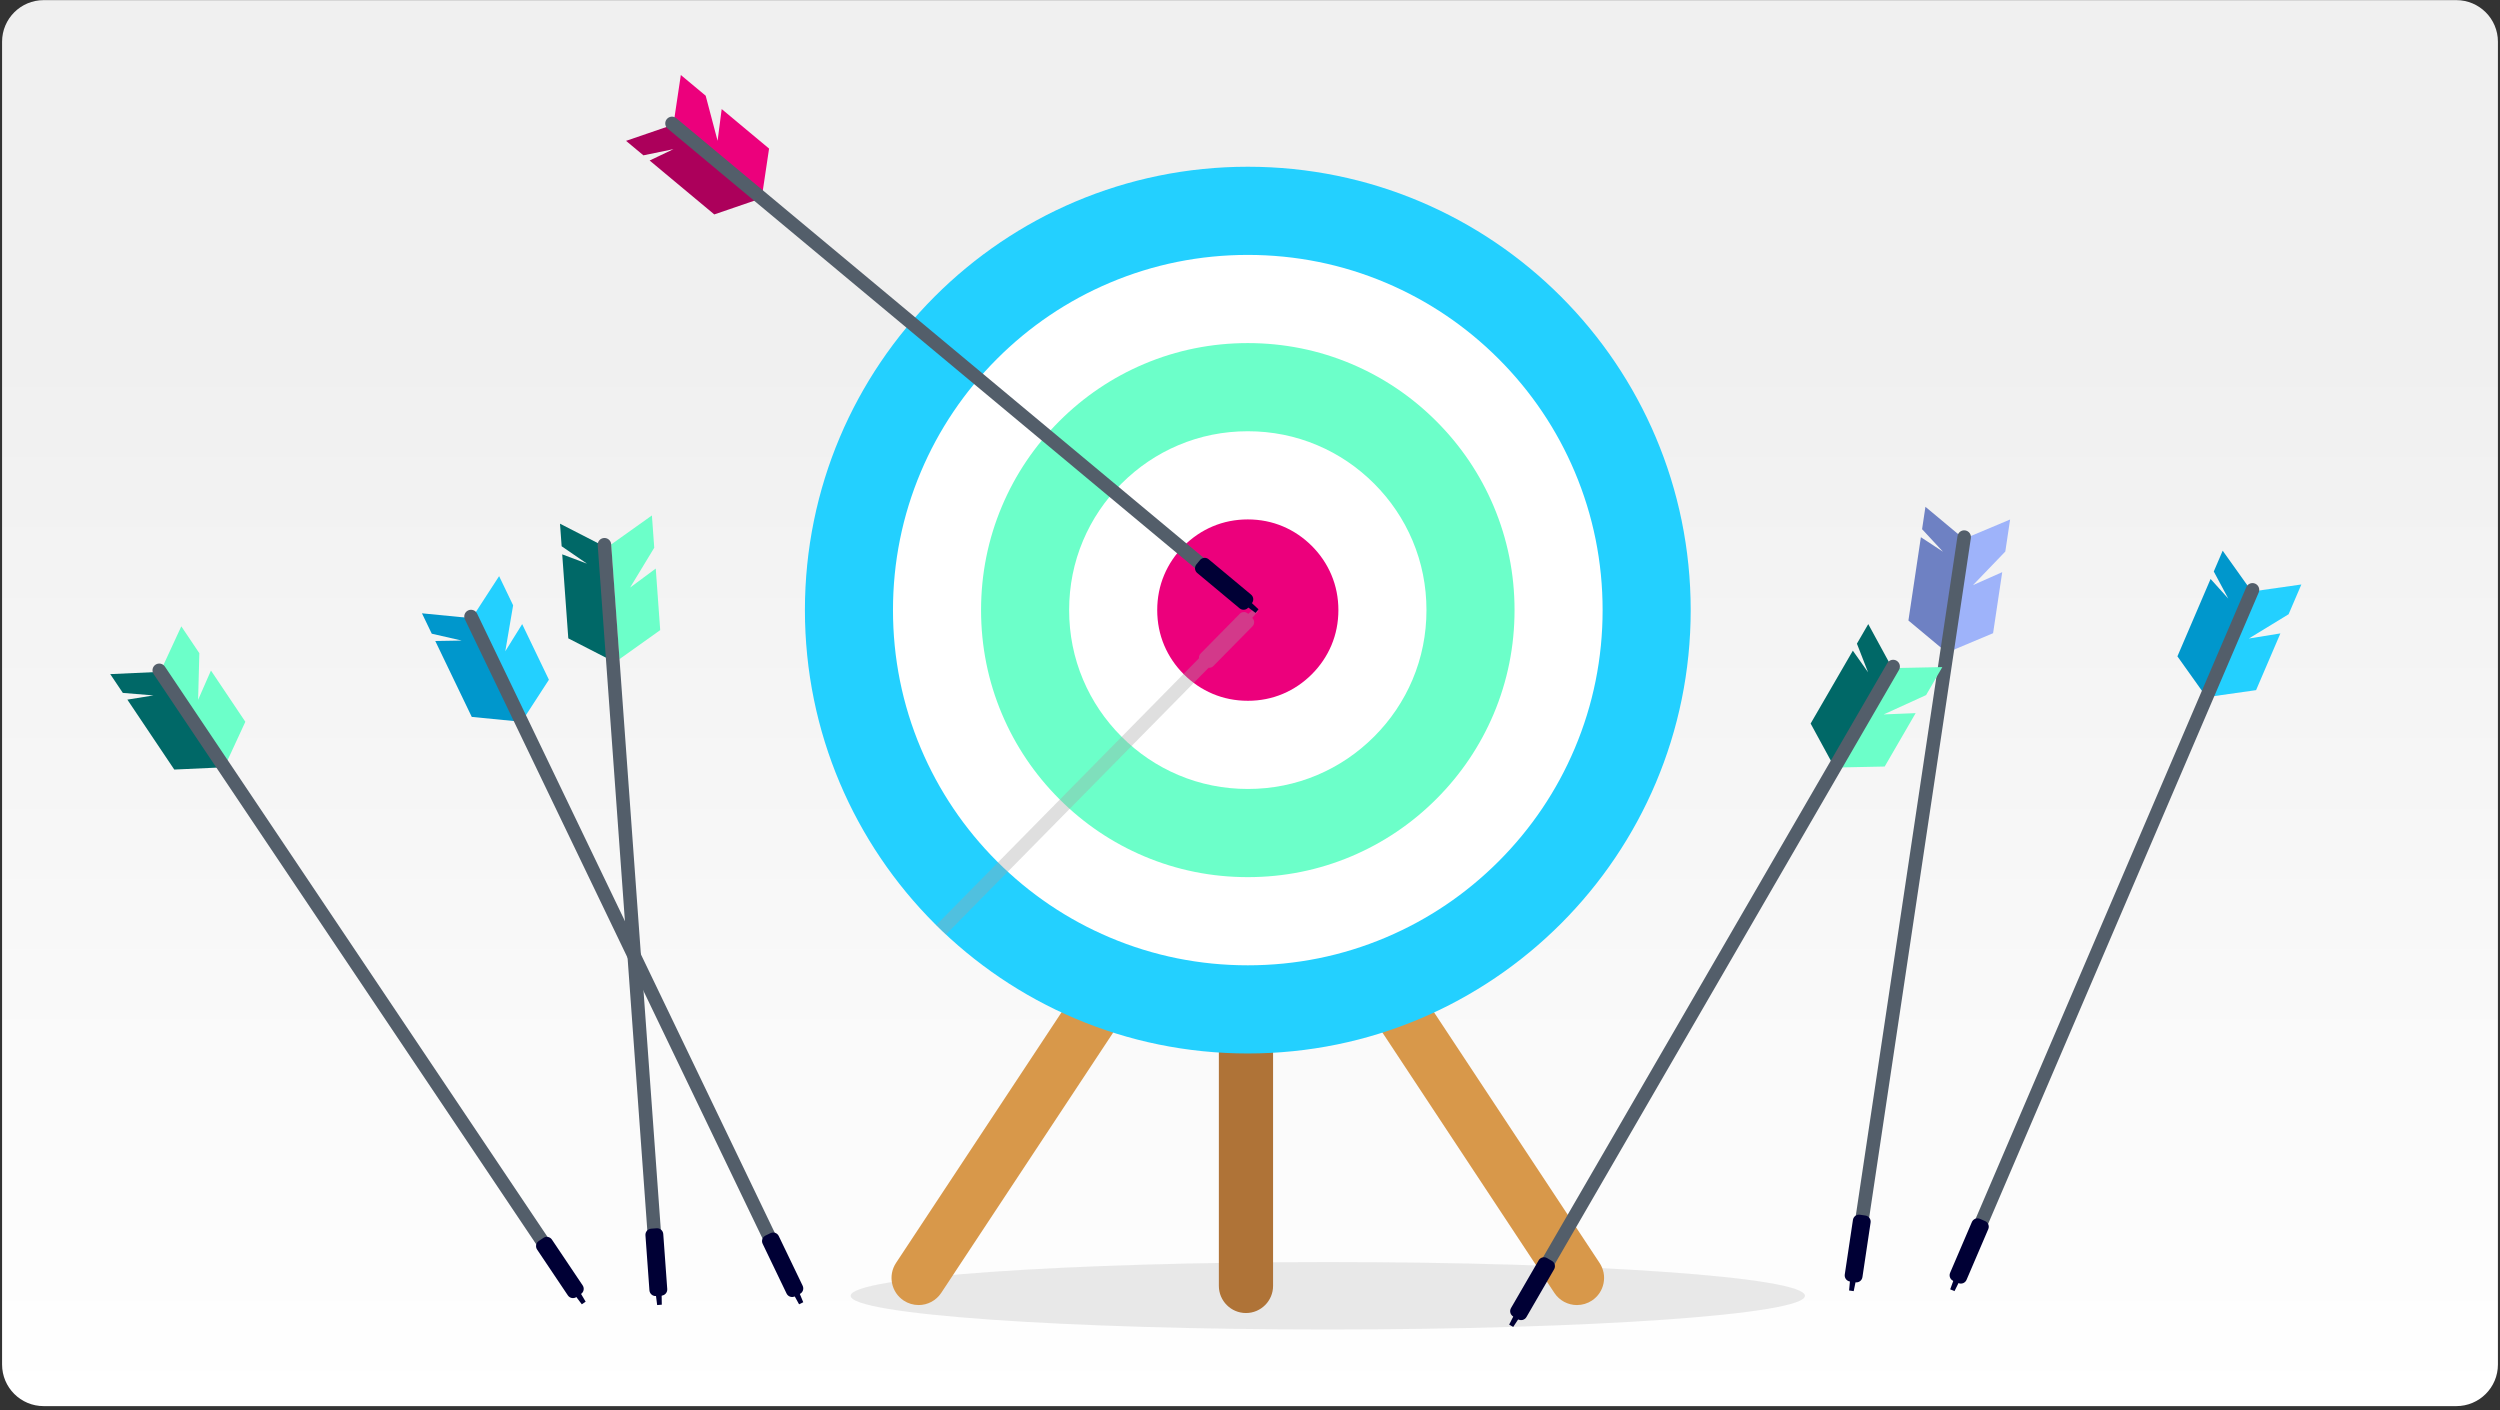 <svg width="601" height="339" viewBox="0 0 601 339" fill="none" xmlns="http://www.w3.org/2000/svg">
<rect x="0" y="0" width="601" height="339" fill="#333333" stroke="none"/>
<path d="M0.5 10.031C0.5 4.508 4.977 0.031 10.5 0.031H590.5C596.023 0.031 600.5 4.508 600.5 10.031V328.031C600.5 333.554 596.023 338.031 590.5 338.031H10.5C4.977 338.031 0.5 333.554 0.5 328.031V10.031Z" fill="url(#paint0_linear_6332_35991)"/>
<path opacity="0.35" d="M319.205 319.611C382.554 319.611 433.908 315.982 433.908 311.506C433.908 307.029 382.554 303.4 319.205 303.4C255.856 303.4 204.502 307.029 204.502 311.506C204.502 315.982 255.856 319.611 319.205 319.611Z" fill="#C1C1C1"/>
<path d="M299.53 315.654C303.123 315.654 306.046 312.728 306.046 309.131V232.346H293.014V309.131C293.014 312.728 295.936 315.654 299.53 315.654Z" fill="#AF7337"/>
<path d="M379.111 313.734C380.388 313.734 381.63 313.36 382.699 312.653C384.15 311.692 385.142 310.222 385.49 308.515C385.838 306.809 385.501 305.067 384.54 303.614L330.055 221.124L319.185 228.32L373.669 310.812C374.879 312.645 376.913 313.738 379.109 313.738L379.111 313.734Z" fill="#D8984A"/>
<path d="M220.831 313.735C223.028 313.735 225.062 312.64 226.271 310.809L280.756 228.317L269.885 221.121L215.401 303.611C213.42 306.612 214.245 310.666 217.243 312.65C218.312 313.357 219.554 313.731 220.831 313.731V313.735Z" fill="#D8984A"/>
<path d="M299.971 253.257C358.773 253.257 406.442 205.537 406.442 146.671C406.442 87.805 358.773 40.084 299.971 40.084C241.169 40.084 193.5 87.805 193.5 146.671C193.5 205.537 241.169 253.257 299.971 253.257Z" fill="#23D0FF"/>
<path d="M299.971 232.061C311.496 232.061 322.664 229.806 333.166 225.359C343.32 221.059 352.444 214.9 360.285 207.051C368.126 199.201 374.278 190.067 378.574 179.902C383.016 169.388 385.268 158.207 385.268 146.671C385.268 135.135 383.016 123.953 378.574 113.44C374.278 103.275 368.126 94.141 360.285 86.291C352.444 78.442 343.32 72.283 333.166 67.982C322.664 63.535 311.494 61.28 299.971 61.28C288.447 61.28 277.278 63.535 266.776 67.982C256.622 72.283 247.497 78.442 239.656 86.291C231.815 94.141 225.663 103.275 221.368 113.44C216.925 123.953 214.673 135.135 214.673 146.671C214.673 158.207 216.925 169.388 221.368 179.902C225.663 190.067 231.815 199.201 239.656 207.051C247.497 214.9 256.622 221.059 266.776 225.359C277.278 229.806 288.447 232.061 299.971 232.061Z" fill="white"/>
<path d="M299.971 210.865C308.647 210.865 317.04 209.174 324.918 205.838C332.55 202.606 339.411 197.972 345.314 192.063C351.217 186.153 355.846 179.283 359.074 171.645C362.405 163.759 364.096 155.356 364.096 146.671C364.096 137.986 362.407 129.583 359.074 121.697C355.846 114.058 351.217 107.188 345.314 101.279C339.411 95.369 332.548 90.735 324.918 87.504C317.04 84.169 308.647 82.477 299.971 82.477C291.295 82.477 282.902 84.167 275.024 87.504C267.394 90.735 260.532 95.369 254.629 101.279C248.726 107.188 244.096 114.057 240.869 121.697C237.537 129.583 235.847 137.986 235.847 146.671C235.847 155.356 237.536 163.759 240.869 171.645C244.096 179.283 248.726 186.153 254.629 192.063C260.532 197.972 267.394 202.606 275.024 205.838C282.902 209.173 291.295 210.865 299.971 210.865Z" fill="#6CFFC9"/>
<path d="M299.971 189.668C305.797 189.668 311.415 188.54 316.67 186.315C321.778 184.153 326.377 181.043 330.342 177.074C334.307 173.104 337.414 168.499 339.573 163.387C341.795 158.126 342.922 152.503 342.922 146.67C342.922 140.837 341.795 135.212 339.573 129.953C337.414 124.841 334.307 120.235 330.342 116.266C326.377 112.296 321.776 109.187 316.67 107.025C311.416 104.8 305.797 103.672 299.971 103.672C294.144 103.672 288.526 104.8 283.272 107.025C278.166 109.187 273.565 112.296 269.6 116.266C265.635 120.235 262.53 124.839 260.369 129.953C258.147 135.214 257.02 140.837 257.02 146.67C257.02 152.503 258.147 158.128 260.369 163.387C262.528 168.499 265.635 173.104 269.6 177.074C273.565 181.043 278.164 184.152 283.272 186.314C288.527 188.538 294.144 189.666 299.971 189.666V189.668Z" fill="white"/>
<path d="M299.97 168.472C302.947 168.472 305.79 167.908 308.421 166.794C311.004 165.699 313.342 164.116 315.37 162.086C317.397 160.057 318.979 157.716 320.072 155.13C321.185 152.496 321.749 149.65 321.749 146.67C321.749 143.69 321.185 140.844 320.072 138.21C318.979 135.624 317.399 133.283 315.371 131.254C313.342 129.223 311.005 127.639 308.423 126.546C305.792 125.432 302.949 124.868 299.972 124.868C296.995 124.868 294.152 125.432 291.521 126.546C288.938 127.639 286.6 129.224 284.572 131.254C282.545 133.283 280.963 135.623 279.871 138.21C278.759 140.844 278.195 143.69 278.195 146.67C278.195 149.65 278.759 152.496 279.871 155.13C280.965 157.716 282.547 160.057 284.574 162.086C286.601 164.116 288.938 165.699 291.521 166.792C294.152 167.906 296.995 168.47 299.972 168.47L299.97 168.472Z" fill="#EC007C"/>
<g style="mix-blend-mode:multiply" opacity="0.35">
<path d="M288.226 158.258C288.179 157.851 288.31 157.429 288.62 157.114L298.038 147.551C298.581 147 299.468 146.994 300.019 147.537L300.067 147.583L301.66 146.134L302.466 146.915L301.036 148.537L301.084 148.584C301.635 149.127 301.641 150.015 301.098 150.567L291.68 160.129C291.37 160.444 290.949 160.58 290.542 160.54L227.399 224.656C226.606 223.916 225.825 223.163 225.056 222.4L288.227 158.255L288.226 158.258Z" fill="#A3A3A3"/>
</g>
<path d="M154.676 37.343L150.5 33.862L161.891 29.952L183.107 47.639L171.716 51.55L156.172 38.59L161.909 35.852L154.676 37.343Z" fill="#AC005B"/>
<path d="M169.644 23.011L172.508 33.846C172.837 31.303 173.166 28.763 173.493 26.22L184.886 35.717L183.106 47.64L161.89 29.953L163.671 18.03L169.646 23.011H169.644Z" fill="#EC007C"/>
<path d="M298.58 145.97C299.244 146.317 300.082 146.166 300.58 145.567C301.154 144.877 301.06 143.851 300.371 143.276L162.593 28.421C161.904 27.845 160.879 27.94 160.304 28.63C159.729 29.32 159.824 30.346 160.513 30.922L298.291 145.776C298.382 145.852 298.479 145.917 298.58 145.97Z" fill="#535E6A"/>
<path d="M287.814 137.752L298.005 146.246C298.632 146.768 299.564 146.683 300.086 146.055L300.942 145.026C301.465 144.398 301.38 143.465 300.752 142.942L290.561 134.448C289.934 133.925 289.002 134.011 288.48 134.639L287.624 135.668C287.101 136.296 287.187 137.229 287.814 137.752Z" fill="#000035"/>
<path d="M300.826 144.871L302.547 146.476L301.836 147.345L299.941 145.934L300.826 144.871Z" fill="#000035"/>
<path d="M462.068 127.216L462.873 121.836L472.123 129.554L468.034 156.889L458.783 149.17L461.779 129.144L467.095 132.632L462.068 127.216Z" fill="#6E81C3"/>
<path d="M482.077 132.586L474.312 140.66C476.653 139.621 478.994 138.584 481.334 137.545L479.138 152.223L468.034 156.888L472.125 129.553L483.229 124.889L482.077 132.586Z" fill="#9EB3FA"/>
<path d="M444.002 306.731C444.05 307.479 444.613 308.118 445.383 308.233C446.27 308.366 447.097 307.754 447.231 306.865L473.797 129.36C473.931 128.471 473.318 127.644 472.43 127.509C471.543 127.377 470.716 127.989 470.582 128.877L444.016 306.383C443.999 306.499 443.994 306.616 444.002 306.729V306.731Z" fill="#535E6A"/>
<path d="M445.446 293.263L443.482 306.391C443.361 307.199 443.917 307.953 444.725 308.074L446.047 308.272C446.855 308.393 447.607 307.836 447.728 307.028L449.693 293.9C449.814 293.091 449.257 292.338 448.45 292.217L447.127 292.019C446.32 291.897 445.567 292.455 445.446 293.263Z" fill="#000035"/>
<path d="M446.104 308.084L445.629 310.389L444.518 310.232L444.738 307.88L446.104 308.084Z" fill="#000035"/>
<path d="M532.191 137.388L534.335 132.388L541.325 142.203L530.44 167.603L523.45 157.788L531.425 139.178L535.681 143.903L532.191 137.388Z" fill="#0097CC"/>
<path d="M550.182 147.663L540.625 153.499C543.152 153.09 545.679 152.681 548.208 152.27L542.362 165.909L530.439 167.602L541.325 142.201L553.247 140.509L550.182 147.662V147.663Z" fill="#23D0FF"/>
<path d="M469.215 306.438C469.072 307.173 469.455 307.935 470.17 308.242C470.995 308.597 471.95 308.215 472.304 307.389L542.991 142.441C543.346 141.615 542.962 140.659 542.139 140.304C541.313 139.949 540.359 140.333 540.005 141.158L469.318 306.106C469.271 306.214 469.236 306.326 469.215 306.438Z" fill="#535E6A"/>
<path d="M474.034 293.787L468.805 305.987C468.484 306.738 468.831 307.608 469.581 307.93L470.81 308.458C471.561 308.78 472.43 308.433 472.752 307.682L477.98 295.482C478.302 294.731 477.954 293.861 477.204 293.539L475.975 293.011C475.224 292.689 474.355 293.036 474.034 293.787Z" fill="#000035"/>
<path d="M470.906 308.28L469.863 310.388L468.828 309.955L469.639 307.735L470.906 308.28Z" fill="#000035"/>
<path d="M446.402 154.736L449.128 150.03L454.892 160.616L441.04 184.524L435.275 173.94L445.425 156.422L449.085 161.624L446.402 154.736Z" fill="#006867"/>
<path d="M463.032 167.1L452.844 171.745C455.403 171.643 457.96 171.539 460.519 171.437L453.08 184.275L441.041 184.521L454.894 160.613L466.933 160.367L463.032 167.1Z" fill="#6CFFC9"/>
<path d="M363.607 314.996C363.378 315.708 363.665 316.511 364.339 316.902C365.114 317.353 366.109 317.089 366.561 316.311L456.518 161.051C456.97 160.273 456.705 159.279 455.927 158.827C455.152 158.376 454.157 158.642 453.705 159.418L363.748 314.678C363.689 314.78 363.641 314.887 363.606 314.996H363.607Z" fill="#535E6A"/>
<path d="M369.894 302.98L363.242 314.463C362.832 315.17 363.072 316.076 363.779 316.486L364.936 317.157C365.642 317.567 366.547 317.327 366.956 316.62L373.608 305.136C374.018 304.429 373.777 303.524 373.071 303.114L371.914 302.442C371.208 302.032 370.303 302.273 369.894 302.98Z" fill="#000035"/>
<path d="M365.066 317.028L363.776 318.996L362.801 318.441L363.872 316.335L365.066 317.028Z" fill="#000035"/>
<path d="M103.796 152.342L101.439 147.439L113.424 148.614L125.397 173.519L113.413 172.345L104.64 154.097L110.995 153.99L103.796 152.342Z" fill="#0097CC"/>
<path d="M123.356 145.517L121.471 156.564C122.823 154.388 124.175 152.211 125.529 150.036L131.959 163.41L125.398 173.519L113.426 148.614L119.987 138.505L123.358 145.519L123.356 145.517Z" fill="#23D0FF"/>
<path d="M189.703 310.95C190.163 311.541 190.988 311.754 191.689 311.415C192.499 311.025 192.839 310.054 192.449 309.243L114.697 147.512C114.307 146.702 113.337 146.361 112.528 146.751C111.718 147.141 111.378 148.113 111.768 148.923L189.52 310.654C189.571 310.761 189.633 310.861 189.702 310.95H189.703Z" fill="#535E6A"/>
<path d="M183.34 299.001L189.09 310.963C189.444 311.699 190.328 312.009 191.063 311.654L192.269 311.073C193.004 310.719 193.314 309.835 192.96 309.098L187.209 297.137C186.855 296.4 185.972 296.091 185.236 296.445L184.031 297.026C183.295 297.38 182.986 298.264 183.34 299.001Z" fill="#000035"/>
<path d="M192.202 310.884L193.103 313.059L192.098 313.554L190.958 311.483L192.202 310.884Z" fill="#000035"/>
<path d="M135.017 131.321L134.624 125.895L145.34 131.395L147.335 158.961L136.619 153.462L135.157 133.265L141.107 135.502L135.017 131.321Z" fill="#006867"/>
<path d="M157.28 131.677L151.472 141.257C153.528 139.731 155.586 138.203 157.642 136.677L158.713 151.48L148.901 158.469L146.905 130.902L156.718 123.912L157.28 131.675V131.677Z" fill="#6CFFC9"/>
<path d="M156.711 310.434C156.922 311.153 157.611 311.653 158.387 311.597C159.283 311.532 159.956 310.753 159.891 309.857L146.929 130.84C146.865 129.943 146.086 129.269 145.191 129.334C144.295 129.4 143.622 130.178 143.687 131.075L156.649 310.092C156.657 310.21 156.678 310.325 156.711 310.434Z" fill="#535E6A"/>
<path d="M155.164 296.959L156.123 310.199C156.183 311.014 156.891 311.627 157.705 311.568L159.039 311.471C159.853 311.412 160.465 310.703 160.406 309.888L159.447 296.648C159.388 295.833 158.68 295.22 157.865 295.279L156.531 295.376C155.717 295.435 155.105 296.144 155.164 296.959Z" fill="#000035"/>
<path d="M159.057 311.292L159.098 313.646L157.979 313.737L157.681 311.391L159.057 311.292Z" fill="#000035"/>
<path d="M29.53 166.575L26.5 162.057L38.53 161.511L53.924 184.455L41.895 185.002L30.615 168.19L36.89 167.179L29.53 166.575Z" fill="#006867"/>
<path d="M47.921 157.032L47.627 168.234C48.657 165.886 49.684 163.541 50.714 161.193L58.981 173.514L53.926 184.455L38.531 161.511L43.587 150.569L47.922 157.03L47.921 157.032Z" fill="#6CFFC9"/>
<path d="M137.126 311.317C137.665 311.836 138.511 311.929 139.158 311.494C139.903 310.993 140.101 309.983 139.602 309.236L39.634 160.24C39.133 159.494 38.124 159.295 37.378 159.796C36.633 160.297 36.435 161.307 36.936 162.054L136.904 311.05C136.969 311.149 137.044 311.237 137.127 311.317H137.126Z" fill="#535E6A"/>
<path d="M129.118 300.392L136.512 311.411C136.967 312.09 137.885 312.27 138.563 311.815L139.673 311.068C140.351 310.612 140.531 309.693 140.076 309.014L132.682 297.995C132.227 297.316 131.309 297.136 130.631 297.592L129.521 298.338C128.843 298.794 128.663 299.713 129.118 300.392Z" fill="#000035"/>
<path d="M139.589 310.896L140.791 312.92L139.867 313.554L138.444 311.667L139.589 310.896Z" fill="#000035"/>
<defs>
<linearGradient id="paint0_linear_6332_35991" x1="300.5" y1="0.031" x2="300.5" y2="338.031" gradientUnits="userSpaceOnUse">
<stop offset="0.25" stop-color="#F0F0F0"/>
<stop offset="1" stop-color="white"/>
</linearGradient>
</defs>
</svg>
